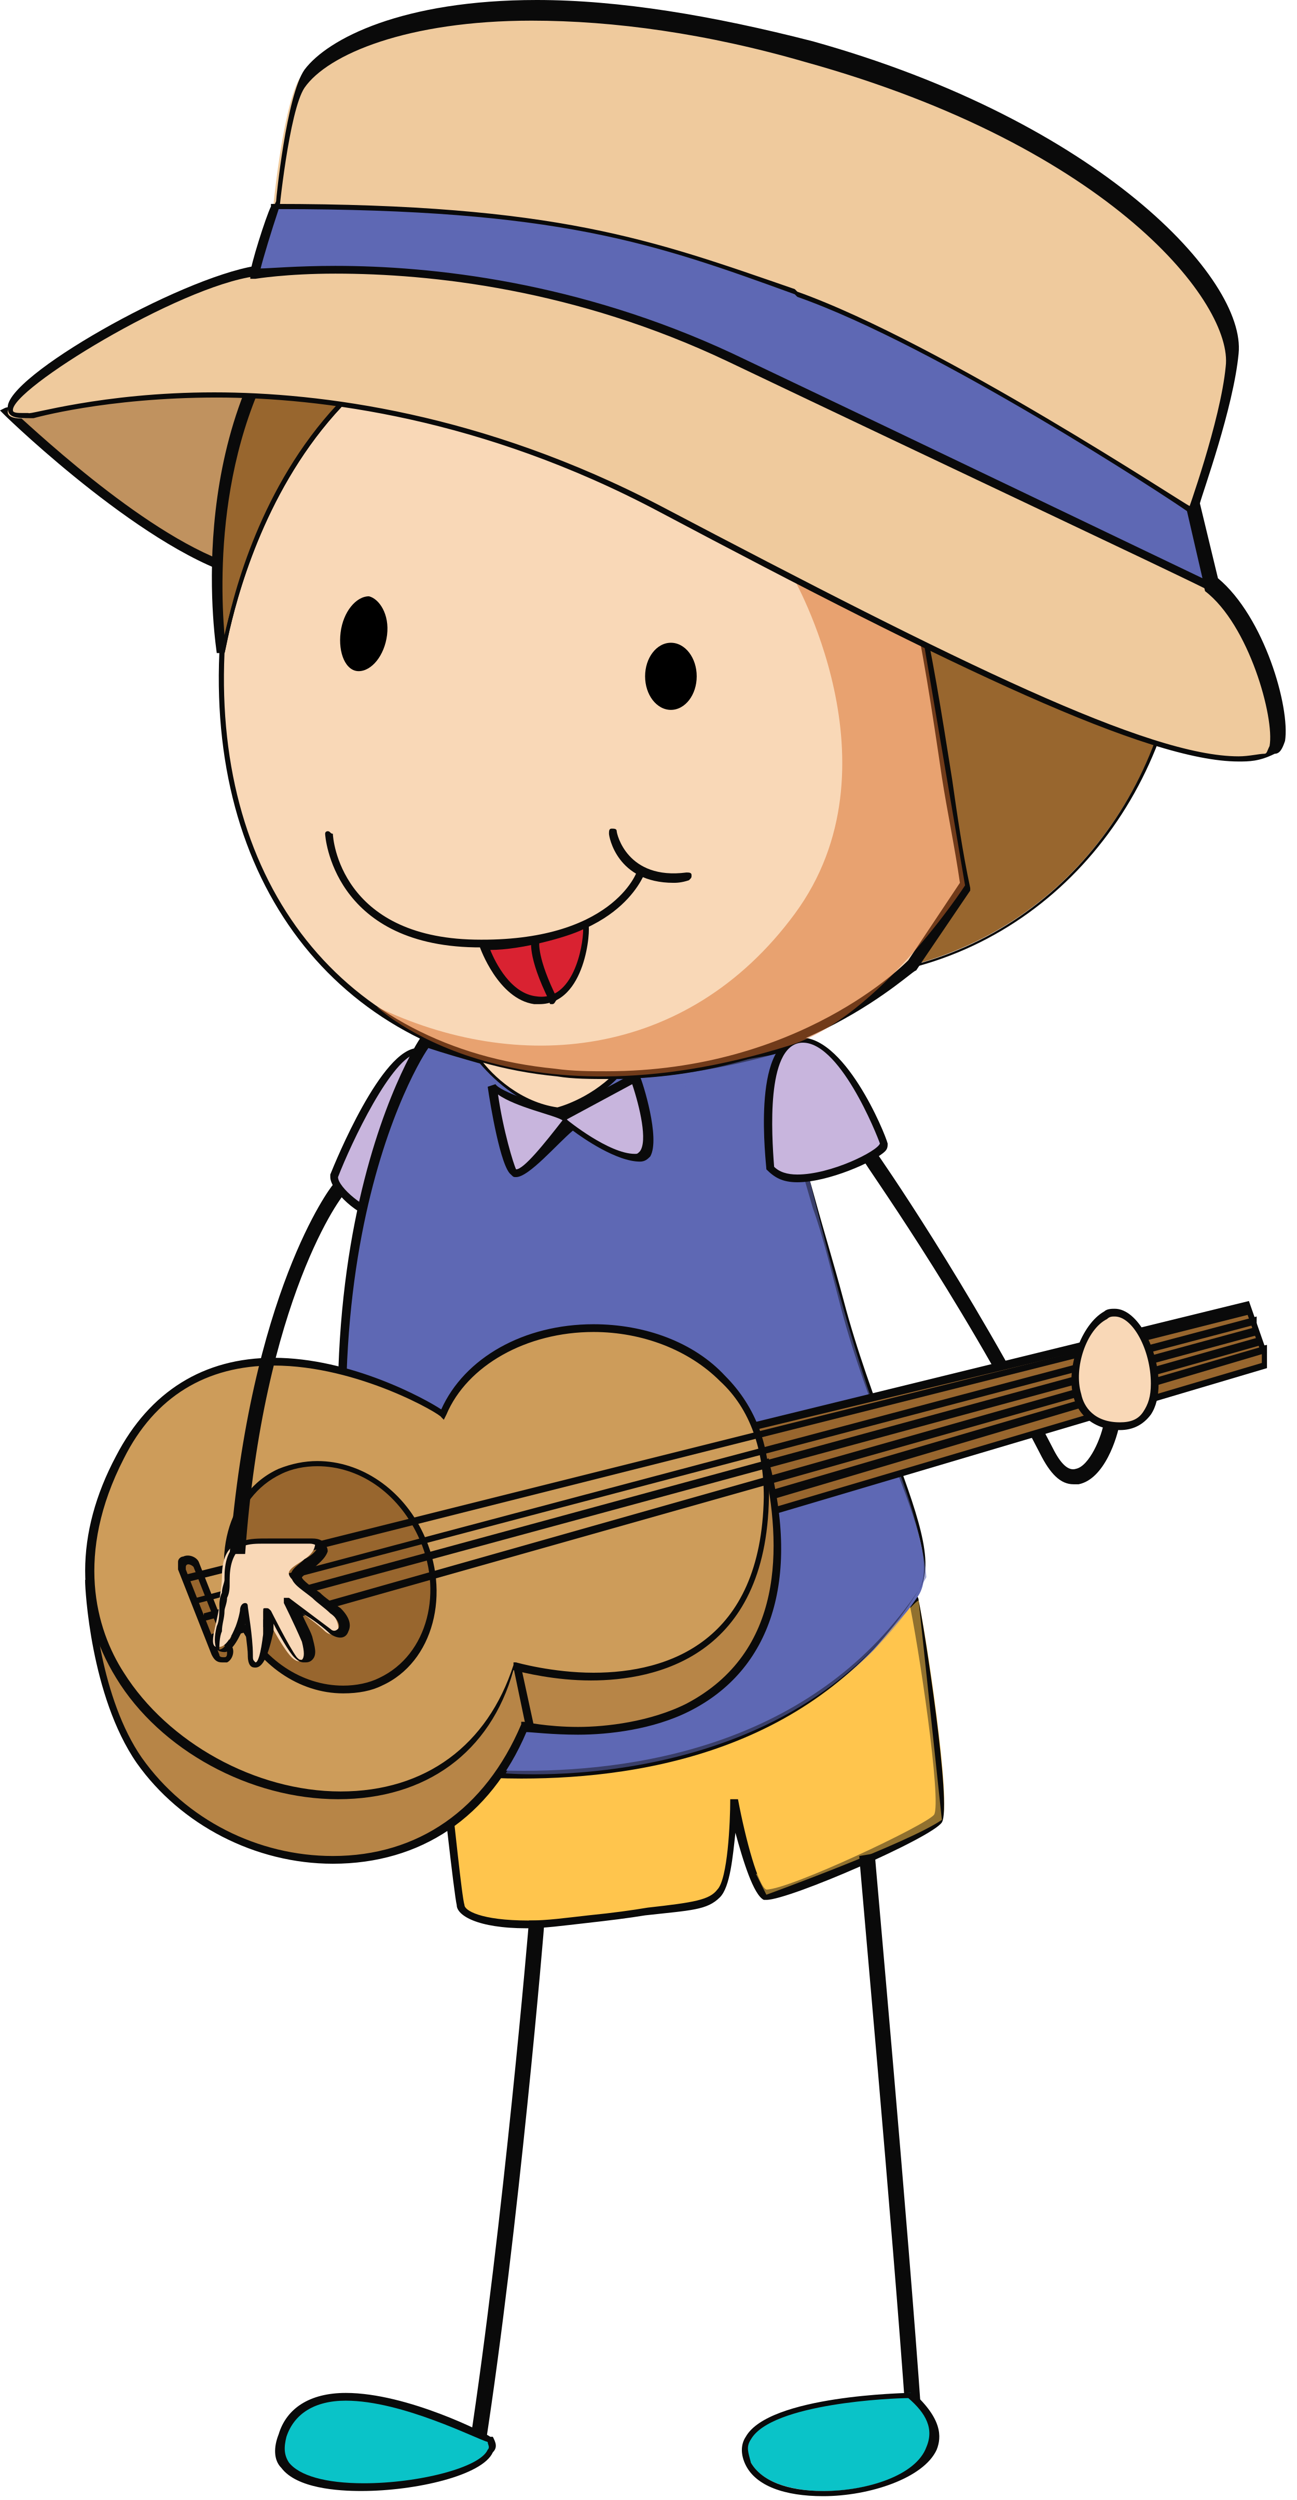 <?xml version="1.0" encoding="UTF-8"?> <svg xmlns="http://www.w3.org/2000/svg" width="109" height="210" viewBox="0 0 109 210" fill="none"> <path d="M27.974 98.886C27.974 98.886 32.094 88.26 35.13 88.26C38.166 88.26 33.395 98.886 32.745 101.272C32.094 103.657 27.974 100.188 27.974 98.886Z" fill="#C8B5DD"></path> <path d="M31.877 102.356C30.142 102.356 27.757 99.971 27.757 98.886V98.67C28.191 97.585 32.094 88.044 35.13 88.044C35.564 88.044 35.781 88.261 35.997 88.477C37.082 89.995 35.564 94.332 33.829 98.886C33.395 99.971 33.178 100.838 32.961 101.272C32.961 102.139 32.528 102.356 31.877 102.356ZM28.407 98.886C28.407 99.754 30.793 101.706 31.877 101.706C32.311 101.706 32.528 101.489 32.528 101.055C32.745 100.621 32.961 99.754 33.395 98.67C34.479 95.634 36.431 89.995 35.564 88.694C35.564 88.477 35.347 88.477 35.13 88.477C32.961 88.694 29.492 96.067 28.407 98.886Z" fill="#0A0A0A"></path> <path d="M37.3 148.98C37.3 148.98 38.384 159.172 38.601 160.04C38.818 160.907 40.986 162.425 49.227 161.341C57.251 160.257 59.202 160.474 60.503 159.172C61.805 157.871 61.805 151.366 61.805 151.366C61.805 151.366 63.106 158.739 64.407 159.172C65.708 159.606 78.286 153.968 79.153 152.884C80.02 151.799 77.852 137.487 77.201 134.451C76.334 131.415 37.3 148.98 37.3 148.98Z" fill="#FFC54D"></path> <path d="M44.238 161.992C40.118 161.992 38.383 160.907 38.383 160.04C38.166 159.172 37.082 149.414 37.082 148.98V148.763H37.299C38.6 148.113 70.261 133.8 76.116 133.8C76.767 133.8 77.2 134.017 77.2 134.451C77.634 136.403 80.02 151.799 79.152 153.101C78.285 154.402 66.358 159.606 64.406 159.606C64.189 159.606 64.189 159.606 64.189 159.606C63.322 159.172 62.454 156.353 61.804 153.968C61.587 155.92 61.37 158.522 60.502 159.389C59.418 160.474 58.117 160.474 54.214 160.907C52.913 161.124 51.178 161.341 49.226 161.558C47.274 161.775 45.756 161.992 44.238 161.992ZM37.733 149.197C38.166 152.884 38.817 159.389 39.034 160.04C39.034 160.474 40.335 161.341 44.455 161.341C45.973 161.341 47.491 161.124 49.443 160.907C51.611 160.69 53.129 160.474 54.431 160.257C58.334 159.823 59.635 159.606 60.286 158.739C61.153 157.871 61.37 153.101 61.37 151.149H62.02C62.671 154.618 63.755 158.522 64.406 158.739C66.358 158.739 77.851 153.317 78.502 152.45C79.152 151.366 77.2 138.137 76.333 134.234C76.333 134.234 76.116 134.017 75.683 134.017C70.695 134.451 40.552 147.896 37.733 149.197Z" fill="#0A0A0A"></path> <path d="M70.912 109.946C68.31 99.32 65.708 94.332 66.358 88.044C66.358 88.044 60.069 90.429 51.612 90.429C49.444 92.598 46.841 93.248 46.841 93.248C43.805 92.814 41.42 90.646 40.336 89.128C38.818 88.694 37.3 88.26 35.782 87.61C35.782 87.61 22.12 107.777 33.179 148.33C33.179 148.33 63.105 154.835 77.201 134.017C79.37 130.547 73.515 120.572 70.912 109.946Z" fill="#5E68B4"></path> <path d="M43.805 149.414C37.516 149.414 32.962 148.33 32.962 148.33H32.745V148.113C21.686 107.994 35.131 87.393 35.348 87.176L35.565 86.959H35.781C37.299 87.61 38.817 88.043 40.335 88.477C41.636 89.995 43.805 91.947 46.624 92.381C47.058 92.381 49.227 91.513 51.178 89.561H51.395C59.852 89.561 65.924 87.176 65.924 87.176L66.358 86.959V87.393C65.924 91.73 67.009 95.417 68.527 100.838C69.177 103.223 70.045 106.043 70.912 109.295C71.996 113.416 73.514 117.536 74.816 121.006C76.984 126.861 78.719 131.415 77.201 133.583C68.96 146.812 54.431 149.414 43.805 149.414ZM33.396 147.896C34.263 148.113 38.384 148.763 44.022 148.763C54.431 148.763 68.743 146.161 77.201 133.583C78.502 131.632 76.767 127.078 74.599 121.656C73.297 117.97 71.779 114.066 70.695 109.946C69.828 106.693 69.177 103.874 68.31 101.489C66.792 96.284 65.708 92.597 66.141 88.26C64.623 88.694 58.985 90.429 51.829 90.646C49.66 92.814 47.058 93.465 47.058 93.465C44.022 93.031 41.636 90.863 40.335 89.345C38.817 88.911 37.299 88.477 35.998 88.043C34.48 90.212 22.987 110.38 33.396 147.896Z" fill="#0A0A0A"></path> <path d="M46.841 93.031C46.841 93.031 49.443 92.381 51.611 90.212C48.142 90.212 44.238 89.995 40.335 88.911C41.419 90.429 43.805 92.598 46.841 93.031Z" fill="#F9D8B7"></path> <g opacity="0.55"> <path d="M73.298 138.788C73.298 138.788 78.068 152.016 63.539 157.438L64.406 159.173C64.406 159.173 76.334 154.835 79.153 152.884L77.201 134.451C76.984 134.451 75.249 136.403 73.298 138.788Z" fill="#FFC54D"></path> </g> <g opacity="0.55"> <path d="M57.033 89.995C57.033 89.995 78.719 135.535 43.588 147.028L42.504 148.98C42.504 148.98 67.442 151.149 77.852 132.499C77.852 132.499 77.635 128.379 74.599 121.223C71.563 113.849 68.093 99.32 68.093 99.32L65.707 88.477L57.033 89.995Z" fill="#5E68B4"></path> </g> <path d="M64.84 98.019C64.84 98.019 63.539 87.827 67.225 87.393C70.912 86.959 74.165 95.2 74.382 96.067C74.382 96.935 66.575 100.621 64.84 98.019Z" fill="#C8B5DD"></path> <path d="M67.009 99.32C65.708 99.32 65.057 98.886 64.406 98.236C64.406 97.802 63.105 87.61 67.009 87.176C70.912 86.743 74.382 95.2 74.599 96.067C74.599 96.284 74.599 96.501 74.382 96.718C73.514 97.585 69.611 99.32 67.009 99.32ZM65.057 98.019C65.491 98.453 66.141 98.67 67.009 98.67C69.828 98.67 73.731 96.718 73.948 96.067C73.731 95.417 70.478 87.176 67.226 87.61C64.406 88.044 64.84 95.2 65.057 98.019Z" fill="#0A0A0A"></path> <path d="M41.42 91.297C41.42 91.297 42.504 98.019 43.372 98.67C44.239 99.32 47.709 94.549 47.709 94.549C47.709 94.549 51.395 97.368 53.564 97.368C55.732 97.368 53.347 90.646 53.347 90.646L47.492 93.682C47.492 93.682 42.071 92.381 41.42 91.297Z" fill="#C8B5DD"></path> <path d="M43.372 98.886C43.155 98.886 43.155 98.886 42.938 98.67C42.071 98.019 41.203 92.814 40.986 91.296L41.637 91.08C42.071 91.73 45.324 92.814 47.492 93.248L53.564 89.995L53.781 90.429C53.998 90.863 55.516 95.634 54.648 97.152C54.431 97.368 54.215 97.585 53.781 97.585C51.829 97.585 49.01 95.634 48.143 94.983C46.842 96.067 44.456 98.886 43.372 98.886ZM41.854 91.947C42.288 94.983 43.155 97.802 43.372 98.236C44.022 98.236 45.757 96.067 47.275 94.116L47.492 93.899L47.709 94.116C47.709 94.116 51.179 96.935 53.347 96.935C53.564 96.935 53.564 96.935 53.781 96.718C54.431 95.85 53.781 93.031 53.13 91.08L47.492 94.116H47.275C46.625 93.682 43.372 93.031 41.854 91.947Z" fill="#0A0A0A"></path> <path d="M0.65 34.697C0.65 34.697 12.794 46.407 20.601 48.359C20.601 48.359 23.203 35.565 30.143 34.264C30.143 34.047 17.999 30.143 0.65 34.697Z" fill="#C0925F"></path> <path d="M20.818 48.576H20.601C12.578 46.624 0.867 35.348 0.434 34.914L0 34.48L0.434 34.263C5.855 32.745 11.493 32.095 16.915 32.095C24.939 32.095 30.143 33.83 30.143 33.83V34.48C23.637 35.564 20.818 48.142 20.818 48.359V48.576ZM1.301 34.697C3.47 36.649 13.445 45.974 20.601 47.708C21.035 45.757 23.637 35.998 29.276 34.046C27.324 33.613 23.204 32.745 17.349 32.745C11.927 32.745 6.506 33.396 1.301 34.697Z" fill="#0A0A0A"></path> <path d="M49.227 25.155C22.337 25.372 18.65 54.864 18.65 54.864C17.782 72.863 27.324 88.26 46.624 90.212C66.141 92.164 76.551 81.104 76.551 81.104L81.105 74.381C76.551 48.575 76.551 24.938 49.227 25.155Z" fill="#F9D8B7"></path> <path d="M51.179 90.646C49.661 90.646 48.143 90.646 46.842 90.429C28.843 88.694 17.566 74.815 18.433 54.864C18.433 54.431 22.554 24.938 49.227 24.938H49.444C73.732 24.938 76.551 43.588 80.021 65.49C80.454 68.526 80.888 71.346 81.539 74.598V74.815L76.985 81.538C76.768 81.321 67.66 90.646 51.179 90.646ZM49.444 25.589H49.227C22.987 25.589 19.084 54.648 18.867 54.864C18 74.382 28.843 88.043 46.625 89.778C48.143 89.995 49.661 89.995 50.962 89.995C67.226 89.995 76.117 80.887 76.334 80.67L80.671 74.165C80.237 71.129 79.587 68.093 79.153 65.273C75.9 43.154 73.081 25.589 49.444 25.589Z" fill="#0A0A0A"></path> <path d="M60.937 14.529C11.06 9.325 18.65 54.864 18.65 54.864C18.65 54.864 22.336 25.372 49.226 25.155C76.767 24.938 76.767 48.576 81.104 74.382L76.55 81.104C107.561 73.08 111.03 19.517 60.937 14.529Z" fill="#98662E"></path> <path d="M75.9 81.538L80.887 74.382C80.454 71.346 79.803 68.31 79.369 65.49C75.9 43.154 73.08 25.589 49.443 25.589H49.226C22.987 25.589 19.083 54.648 18.866 54.864H18.216C18.216 54.648 15.18 36.432 25.589 24.505C32.745 16.047 44.889 12.578 60.937 14.095C87.61 16.915 98.453 33.179 99.537 47.491C100.621 63.322 91.079 77.634 76.55 81.321L75.9 81.538ZM49.443 24.938C73.731 24.938 76.55 43.588 80.02 65.49C80.454 68.526 80.887 71.562 81.538 74.598V74.815L77.418 80.887C91.079 76.984 100.187 63.322 99.103 47.925C98.019 33.829 87.61 17.782 61.153 15.18C45.106 13.445 33.396 16.915 26.239 25.372C18.216 34.914 18.433 48.142 18.866 53.346C20.384 46.624 26.673 25.589 49.443 25.372V24.938Z" fill="#0A0A0A"></path> <g opacity="0.5"> <path d="M66.575 48.359C66.575 48.359 75.9 64.406 66.792 76.767C57.684 89.128 43.371 90.212 31.661 84.574C31.661 84.574 42.721 95.2 66.358 87.827C73.948 85.441 81.104 74.382 81.104 74.382L77.635 53.997L66.575 48.359Z" fill="#D76B2A"></path> </g> <path d="M2.386 35.131C2.386 35.131 26.674 27.758 55.082 42.721C83.707 57.901 100.189 65.491 106.477 63.322C108.429 62.671 105.827 52.696 101.49 49.01L99.972 42.721C99.972 42.721 102.791 34.914 103.225 30.143C103.875 24.288 92.599 11.06 67.66 4.12C42.722 -2.819 28.409 1.952 25.373 6.289C23.855 8.24 22.988 17.132 22.988 17.132C22.988 17.132 21.253 22.119 21.253 22.77C14.097 24.071 -5.204 35.781 2.386 35.131Z" fill="#EFCA9D"></path> <path d="M104.092 63.973C96.502 63.973 80.238 56.166 55.3 42.938C40.553 35.131 26.891 33.396 18.217 33.396C8.892 33.396 2.82 35.131 2.82 35.131C2.604 35.131 2.387 35.131 2.17 35.131C1.086 35.131 0.652 34.914 0.652 34.263C0.435 31.661 14.964 23.421 21.47 22.336C21.687 21.252 22.771 17.782 23.205 16.915C23.205 16.698 24.072 8.024 25.59 5.855C27.542 3.253 33.831 0 45.107 0C52.047 0 59.854 1.301 68.311 3.47C92.382 10.192 104.743 23.421 104.092 29.709C103.659 34.263 101.056 41.42 100.839 42.287L102.357 48.576C106.261 51.829 108.429 59.419 107.996 62.238C107.779 62.888 107.562 63.322 107.128 63.322C105.827 63.973 104.96 63.973 104.092 63.973ZM18 32.962C26.891 32.962 40.553 34.697 55.517 42.504C80.672 55.732 96.502 63.539 104.092 63.539C104.96 63.539 105.827 63.322 106.261 63.322C106.478 63.322 106.478 63.105 106.695 62.672C107.128 60.286 104.96 52.479 101.273 49.66L99.755 43.154C99.755 43.154 102.574 35.348 103.008 30.794C103.659 25.589 93.466 12.361 67.66 5.205C59.42 2.819 51.613 1.735 44.674 1.735C34.264 1.735 27.542 4.554 25.59 7.373C24.289 9.325 23.422 17.999 23.422 18.216C22.554 19.951 21.687 22.553 21.687 22.987V23.204H21.47C14.964 24.071 0.869 32.745 1.086 34.48C1.086 34.697 1.519 34.697 1.953 34.697C2.17 34.697 2.17 34.697 2.387 34.697C2.387 34.914 8.459 32.962 18 32.962Z" fill="#0A0A0A"></path> <path d="M61.371 29.926C80.238 38.817 98.454 47.492 101.49 49.01L99.972 42.721C99.972 42.721 79.37 29.059 67.226 24.722C55.083 20.385 47.276 17.566 23.205 17.349C23.205 17.349 21.47 22.336 21.47 22.987C21.47 22.987 40.553 20.168 61.371 29.926Z" fill="#5E68B4"></path> <path d="M101.923 49.66L101.272 49.443C97.802 47.709 79.803 39.251 61.154 30.36C48.359 24.288 36.215 22.987 28.191 22.987C24.071 22.987 21.469 23.421 21.469 23.421H21.035V22.987C21.035 22.336 22.336 18.216 22.77 17.349V17.132H22.987C46.841 17.132 54.865 20.168 66.792 24.288L67.009 24.505C79.153 28.842 99.754 42.504 99.971 42.504L101.923 49.66ZM28.191 22.336C36.215 22.336 48.576 23.637 61.587 29.709C79.37 38.167 96.501 46.407 101.055 48.576L99.754 42.938C98.236 41.853 78.719 29.059 67.009 24.939L66.792 24.722C54.865 20.385 46.841 17.566 23.421 17.566C22.77 19.517 22.119 21.686 21.903 22.553C22.553 22.553 24.939 22.336 28.191 22.336Z" fill="#0A0A0A"></path> <path d="M56.382 59.636C57.58 59.636 58.551 58.373 58.551 56.816C58.551 55.26 57.58 53.997 56.382 53.997C55.185 53.997 54.214 55.26 54.214 56.816C54.214 58.373 55.185 59.636 56.382 59.636Z" fill="black"></path> <path d="M32.528 53.347C32.311 55.081 31.227 56.383 30.143 56.383C29.058 56.383 28.408 54.865 28.625 53.13C28.841 51.395 29.926 50.094 31.01 50.094C31.877 50.311 32.745 51.612 32.528 53.347Z" fill="black"></path> <path d="M40.553 79.586C40.336 79.586 40.119 79.586 39.902 79.586C27.975 79.369 27.324 70.261 27.324 70.044C27.324 69.828 27.541 69.828 27.541 69.828C27.758 69.828 27.758 70.044 27.975 70.044C27.975 70.478 28.625 78.719 39.902 78.936C51.395 79.153 53.564 73.297 53.564 73.081C53.564 72.864 53.781 72.864 53.998 72.864C54.214 72.864 54.214 73.081 54.214 73.297C53.998 73.731 51.829 79.586 40.553 79.586Z" fill="#0A0A0A"></path> <path d="M56.6 74.165C51.829 74.165 51.179 70.261 51.179 70.044C51.179 69.828 51.179 69.611 51.396 69.611C51.612 69.611 51.829 69.611 51.829 69.828C51.829 70.045 52.697 73.948 57.684 73.297C57.901 73.297 58.118 73.297 58.118 73.514C58.118 73.731 58.118 73.731 57.901 73.948C57.251 74.165 56.817 74.165 56.6 74.165Z" fill="#0A0A0A"></path> <path d="M40.77 79.369C40.77 79.369 42.072 83.706 45.108 83.923C49.228 84.357 49.445 77.634 49.445 77.634C49.445 77.634 43.806 79.803 40.77 79.369Z" fill="#D92231"></path> <path d="M45.324 84.357C45.107 84.357 45.107 84.357 44.89 84.357C41.854 83.923 40.336 79.586 40.336 79.586V79.369L40.553 79.152C43.589 79.369 49.01 77.634 49.01 77.418H49.227L49.444 77.634C49.661 78.068 49.227 84.357 45.324 84.357ZM41.203 79.803C41.637 80.887 42.938 83.49 45.107 83.706C48.143 84.14 49.01 79.586 49.01 78.068C47.709 78.719 43.806 79.803 41.203 79.803Z" fill="#0A0A0A"></path> <path d="M46.408 84.357C46.191 84.357 46.191 84.357 46.191 84.14C44.239 80.237 44.673 78.936 44.673 78.936C44.673 78.719 44.89 78.719 45.107 78.719C45.324 78.719 45.324 78.936 45.324 79.153C45.324 79.153 45.107 80.454 46.842 83.923C46.625 84.14 46.625 84.357 46.408 84.357Z" fill="#0A0A0A"></path> <path d="M90.213 124.692C89.129 124.692 88.261 123.825 87.394 122.09C80.237 108.211 72.647 97.802 72.647 97.585L73.732 96.935C73.732 96.935 81.322 107.778 88.478 121.656C89.129 122.958 89.779 123.608 90.43 123.391C91.514 123.174 92.598 120.789 92.815 119.271L94.116 119.488C93.899 120.789 92.815 124.259 90.647 124.692C90.43 124.692 90.213 124.692 90.213 124.692Z" fill="#0A0A0A"></path> <path d="M40.769 205.58L39.468 205.363C42.287 186.93 44.456 161.558 44.456 161.341H45.757C45.757 161.775 43.588 187.364 40.769 205.58Z" fill="#0A0A0A"></path> <path d="M76.116 202.978C75.032 187.364 72.213 156.353 72.213 155.92L73.514 155.703C73.514 155.92 76.333 187.147 77.417 202.761L76.116 202.978Z" fill="#0A0A0A"></path> <path d="M41.203 204.929C41.203 204.929 26.24 197.122 23.638 204.496C21.252 212.086 43.588 208.399 41.203 204.929Z" fill="#0AC3C8"></path> <path d="M30.36 209.266C28.408 209.266 24.938 209.05 23.637 207.315C22.987 206.664 22.987 205.58 23.42 204.496C24.071 202.327 26.023 201.026 29.059 201.026C34.263 201.026 40.986 204.496 41.203 204.712H41.419C41.636 205.146 41.853 205.58 41.419 206.014C40.552 207.965 34.914 209.266 30.36 209.266ZM29.059 201.676C26.456 201.676 24.722 202.761 24.071 204.712C23.854 205.58 23.854 206.23 24.288 206.881C25.155 207.965 27.324 208.616 30.577 208.616C35.131 208.616 40.335 207.315 40.986 205.797C41.203 205.58 40.986 205.363 40.986 205.146C40.118 204.929 33.83 201.676 29.059 201.676Z" fill="#0A0A0A"></path> <path d="M76.55 201.026C76.55 201.026 60.069 201.46 63.105 206.881C65.924 212.086 84.573 208.182 76.55 201.026Z" fill="#0AC3C8"></path> <path d="M69.178 209.7C65.925 209.7 63.539 208.833 62.672 207.098C62.238 206.23 62.238 205.363 62.672 204.712C64.624 201.243 76.117 201.026 76.551 201.026H76.768C79.153 203.194 79.153 204.712 78.719 205.797C77.635 208.182 73.081 209.7 69.178 209.7ZM76.334 201.46C75.033 201.46 64.841 201.893 63.106 204.929C62.672 205.58 62.889 206.014 63.106 206.881C63.973 208.399 66.142 209.266 69.178 209.266C72.864 209.266 76.984 207.965 77.852 205.58C78.502 204.062 77.852 202.761 76.334 201.46Z" fill="#0A0A0A"></path> <path d="M61.154 121.873L106.26 113.416V114.717L63.54 127.295L61.154 121.873Z" fill="#98662E"></path> <path d="M63.323 127.728L60.721 121.656L106.477 112.982V114.934L63.323 127.728ZM61.588 122.09L63.54 127.078L106.044 114.5V113.633L61.588 122.09Z" fill="#0A0A0A"></path> <path d="M61.154 120.355L104.959 109.729L106.26 113.416L63.54 125.993L61.154 120.355Z" fill="#98662E"></path> <path d="M63.323 126.427L60.721 120.138L104.959 109.296L106.477 113.633L63.323 126.427ZM61.588 120.572L63.54 125.56L105.827 113.199L104.743 110.163L61.588 120.572Z" fill="#0A0A0A"></path> <path d="M7.373 132.933C7.373 132.933 7.59 142.258 11.71 147.896C19.3 158.522 37.516 160.691 44.022 145.077C44.022 145.077 52.045 146.595 57.901 143.559C65.707 139.439 66.575 130.981 64.406 122.741L7.373 132.933Z" fill="#B78547"></path> <path d="M27.974 156.57C21.469 156.57 15.18 153.318 11.493 148.113C7.59 142.475 7.156 133.367 7.156 132.933V132.716H7.373L64.623 122.524V122.741C67.225 132.716 64.84 140.306 57.901 143.776C54.865 145.294 51.178 145.728 48.576 145.728C46.407 145.728 44.672 145.511 44.239 145.511C41.203 152.667 35.348 156.57 27.974 156.57ZM7.807 133.15C7.807 134.668 8.457 142.692 11.927 147.679C15.614 152.884 21.686 155.92 27.974 155.92C35.131 155.92 40.769 152.016 43.805 144.86V144.643H44.022C44.022 144.643 45.974 145.077 48.576 145.077C50.961 145.077 54.648 144.643 57.684 143.125C65.924 138.788 65.707 129.897 64.189 122.958L7.807 133.15Z" fill="#0A0A0A"></path> <path d="M37.3 118.62C37.3 118.62 18.216 106.693 10.193 122.307C-2.819 146.595 36.215 162.425 43.372 139.872C43.372 139.872 64.19 145.944 64.624 125.777C64.84 108.862 41.854 107.561 37.3 118.62Z" fill="#CD9C5A"></path> <path d="M28.408 151.149C21.035 151.149 13.445 147.029 9.759 140.957C6.289 135.318 6.289 128.813 9.759 122.307C12.578 116.886 17.132 114.066 22.987 114.066C29.492 114.066 35.781 117.536 37.082 118.404C39.034 114.066 44.022 111.247 49.877 111.247C54.214 111.247 58.334 112.765 60.937 115.584C63.539 118.187 64.84 121.656 64.623 125.777C64.406 139.222 55.081 141.173 49.66 141.173C46.624 141.173 44.022 140.523 43.154 140.306C41.203 147.245 35.781 151.149 28.408 151.149ZM22.987 114.717C17.349 114.717 13.011 117.319 10.409 122.524C6.289 130.548 8.024 136.836 10.409 140.523C14.096 146.378 21.469 150.498 28.625 150.498C35.781 150.498 40.986 146.595 43.154 139.872V139.655H43.371C43.371 139.655 46.407 140.523 49.877 140.523C56.166 140.523 63.973 137.921 64.189 125.777C64.189 121.873 63.105 118.404 60.503 116.018C57.901 113.416 53.997 111.898 49.877 111.898C44.239 111.898 39.251 114.717 37.516 118.837L37.299 119.271L37.082 119.054C37.082 118.837 30.143 114.717 22.987 114.717Z" fill="#0A0A0A"></path> <path d="M44.239 145.294L43.154 140.089H43.805L44.889 145.077L44.239 145.294Z" fill="#0A0A0A"></path> <path d="M35.348 128.813C37.733 133.584 36.215 139.222 32.095 141.174C27.975 143.125 22.553 140.957 20.168 135.969C17.782 131.198 19.3 125.56 23.421 123.608C27.758 121.656 32.962 123.825 35.348 128.813Z" fill="#98662E"></path> <path d="M28.842 142.258C25.155 142.258 21.686 139.872 19.951 136.186C17.565 131.198 19.083 125.343 23.42 123.391C24.505 122.958 25.589 122.741 26.673 122.741C30.36 122.741 33.829 125.126 35.564 128.813C37.95 133.8 36.432 139.656 32.095 141.607C31.227 142.041 30.143 142.258 28.842 142.258ZM26.673 123.174C25.589 123.174 24.505 123.391 23.637 123.825C19.517 125.777 18.216 131.198 20.384 135.969C22.119 139.439 25.372 141.607 28.842 141.607C29.926 141.607 31.01 141.39 31.878 140.957C35.998 139.005 37.299 133.584 35.131 129.03C33.396 125.343 30.143 123.174 26.673 123.174Z" fill="#0A0A0A"></path> <path d="M19.3 138.571C19.517 139.005 19.3 139.222 18.866 139.439C18.433 139.656 18.216 139.439 17.999 139.005L15.18 131.849C14.963 131.415 15.18 131.198 15.614 130.981C16.047 130.764 16.264 130.981 16.481 131.415L19.3 138.571Z" fill="#98662E"></path> <path d="M18.649 139.656C18.216 139.656 17.999 139.439 17.782 139.005L14.963 131.849C14.963 131.632 14.963 131.415 14.963 131.198C14.963 130.981 15.18 130.765 15.397 130.765C15.83 130.548 16.481 130.765 16.698 131.198L19.517 138.354C19.734 138.788 19.517 139.439 19.083 139.656C18.866 139.656 18.866 139.656 18.649 139.656ZM15.83 131.415C15.614 131.415 15.614 131.632 15.614 131.632V131.849L18.433 139.005C18.433 139.222 18.649 139.222 18.866 139.222C19.083 139.222 19.083 139.005 19.083 138.788L16.264 131.632C16.047 131.415 15.83 131.415 15.83 131.415Z" fill="#0A0A0A"></path> <path d="M15.614 132.933V132.282L104.959 109.946L105.176 110.38L15.614 132.933Z" fill="#0A0A0A"></path> <path d="M16.698 134.668L16.481 134.234L105.609 110.597V111.247L16.698 134.668Z" fill="#0A0A0A"></path> <path d="M17.132 136.186V135.535L105.609 111.464L105.826 112.115L17.132 136.186Z" fill="#0A0A0A"></path> <path d="M17.782 137.921V137.27L105.826 112.332L106.043 112.982L17.782 137.921Z" fill="#0A0A0A"></path> <path d="M92.815 110.38C89.996 111.898 88.478 119.705 94.117 119.705C99.755 119.705 96.285 108.645 92.815 110.38Z" fill="#F9D8B7"></path> <path d="M94.116 120.139C92.164 120.139 90.646 119.054 90.212 117.319C89.562 114.934 90.863 111.247 92.814 110.163C93.031 109.946 93.465 109.946 93.682 109.946C95.634 109.946 97.368 113.416 97.368 116.235C97.368 117.319 97.152 118.187 96.718 118.837C96.067 119.705 95.2 120.139 94.116 120.139ZM93.682 110.597C93.465 110.597 93.248 110.597 93.031 110.814C91.296 111.681 90.212 114.934 90.863 117.103C91.08 118.187 91.947 119.488 94.116 119.488C94.983 119.488 95.634 119.271 96.067 118.621C96.501 117.97 96.718 117.319 96.718 116.235C96.718 113.416 95.2 110.597 93.682 110.597Z" fill="#0A0A0A"></path> <path d="M27.324 137.053C26.457 136.186 23.855 134.451 23.855 134.451C23.855 134.451 24.939 136.186 25.373 137.704C26.023 139.222 25.373 140.089 24.505 139.222C23.638 138.354 22.12 135.318 22.12 135.318V137.27C21.903 140.306 20.819 140.523 20.819 139.005C20.819 137.487 20.385 134.885 20.385 134.885C20.385 134.885 19.517 138.354 18.433 138.354C17.349 138.571 18.216 136.619 18.433 134.885C18.433 134.017 18.65 133.367 18.65 132.499C18.65 131.415 18.867 130.114 19.951 129.68C21.469 129.029 23.204 129.68 24.939 129.463C25.156 129.463 26.674 129.246 26.457 129.897C26.24 130.981 24.505 131.415 24.288 132.065C24.072 132.716 26.023 133.8 27.541 135.101C29.059 136.619 28.409 137.921 27.324 137.053Z" fill="#F9D8B7"></path> <path d="M21.469 140.089C21.252 140.089 20.819 140.089 20.819 139.005C20.819 138.354 20.602 137.27 20.602 136.403C20.168 137.487 19.517 138.788 18.867 138.788C18.433 138.788 18.216 138.571 18.216 138.571C18 138.137 18 137.487 18.216 136.619C18.433 136.186 18.433 135.535 18.433 135.101C18.433 134.668 18.433 134.234 18.65 133.8C18.65 133.367 18.867 132.933 18.867 132.716V132.499C18.867 131.415 19.084 129.897 20.385 129.463C21.035 129.246 21.686 129.246 22.553 129.246C22.987 129.246 23.204 129.246 23.638 129.246C24.288 129.246 25.156 129.246 25.59 129.246C25.59 129.246 26.023 129.246 26.24 129.246C26.891 129.246 27.108 129.463 27.324 129.68C27.324 129.897 27.541 129.897 27.541 130.331C27.324 130.981 26.674 131.415 26.24 131.849C25.806 132.065 25.59 132.282 25.373 132.499C25.373 132.716 26.24 133.367 26.891 133.8C27.324 134.234 27.975 134.668 28.625 135.101C29.493 135.969 29.493 136.619 29.276 137.053C29.059 137.704 28.409 137.704 27.758 137.27C27.324 136.836 26.24 135.969 25.373 135.535C25.59 136.186 26.023 136.836 26.24 137.487C26.457 138.354 26.674 139.005 26.24 139.439C26.023 139.655 25.806 139.655 25.59 139.655C25.373 139.655 25.156 139.655 24.722 139.222C24.288 138.788 23.421 137.27 22.987 136.403V137.053C22.553 139.005 22.12 140.089 21.469 140.089ZM20.602 134.668C20.819 134.668 20.819 134.885 20.819 134.885C20.819 135.101 21.252 137.487 21.252 139.005C21.252 139.439 21.252 139.439 21.469 139.655C21.686 139.655 21.903 139.005 22.12 137.27V135.318C22.12 135.101 22.12 135.101 22.337 135.101C22.553 135.101 22.553 135.101 22.77 135.318C22.77 135.318 24.288 138.354 24.939 139.222C25.156 139.439 25.156 139.439 25.373 139.439C25.59 139.222 25.59 138.788 25.373 137.921C24.722 136.403 23.855 134.668 23.855 134.668C23.855 134.451 23.855 134.451 23.855 134.234C24.072 134.234 24.072 134.234 24.288 134.234C24.288 134.234 26.891 136.186 27.758 136.836C27.975 137.053 28.192 137.053 28.409 136.836C28.625 136.619 28.409 135.969 27.758 135.535C27.324 135.101 26.674 134.668 26.24 134.234C25.156 133.367 24.288 132.933 24.505 132.065C24.722 131.632 25.156 131.415 25.59 130.981C26.023 130.764 26.674 130.331 26.674 129.897C26.674 129.897 26.457 129.68 26.023 129.68C25.806 129.68 25.59 129.68 25.59 129.68C24.939 129.68 24.288 129.68 23.421 129.68C22.987 129.68 22.77 129.68 22.337 129.68C21.469 129.68 21.035 129.68 20.385 129.897C19.517 130.547 19.301 131.632 19.301 132.716V132.933C19.301 133.367 19.301 133.8 19.084 134.234C19.084 134.668 18.867 135.101 18.867 135.318C18.867 135.969 18.65 136.403 18.65 137.053C18.433 137.487 18.433 138.354 18.433 138.571C19.084 138.571 19.951 136.619 20.168 135.318C20.168 134.885 20.385 134.668 20.602 134.668Z" fill="#0A0A0A"></path> <path d="M20.601 130.548H19.3C21.035 108.645 27.757 99.754 27.974 99.537L29.058 100.188C28.841 100.188 22.119 109.079 20.601 130.548Z" fill="#0A0A0A"></path> </svg> 